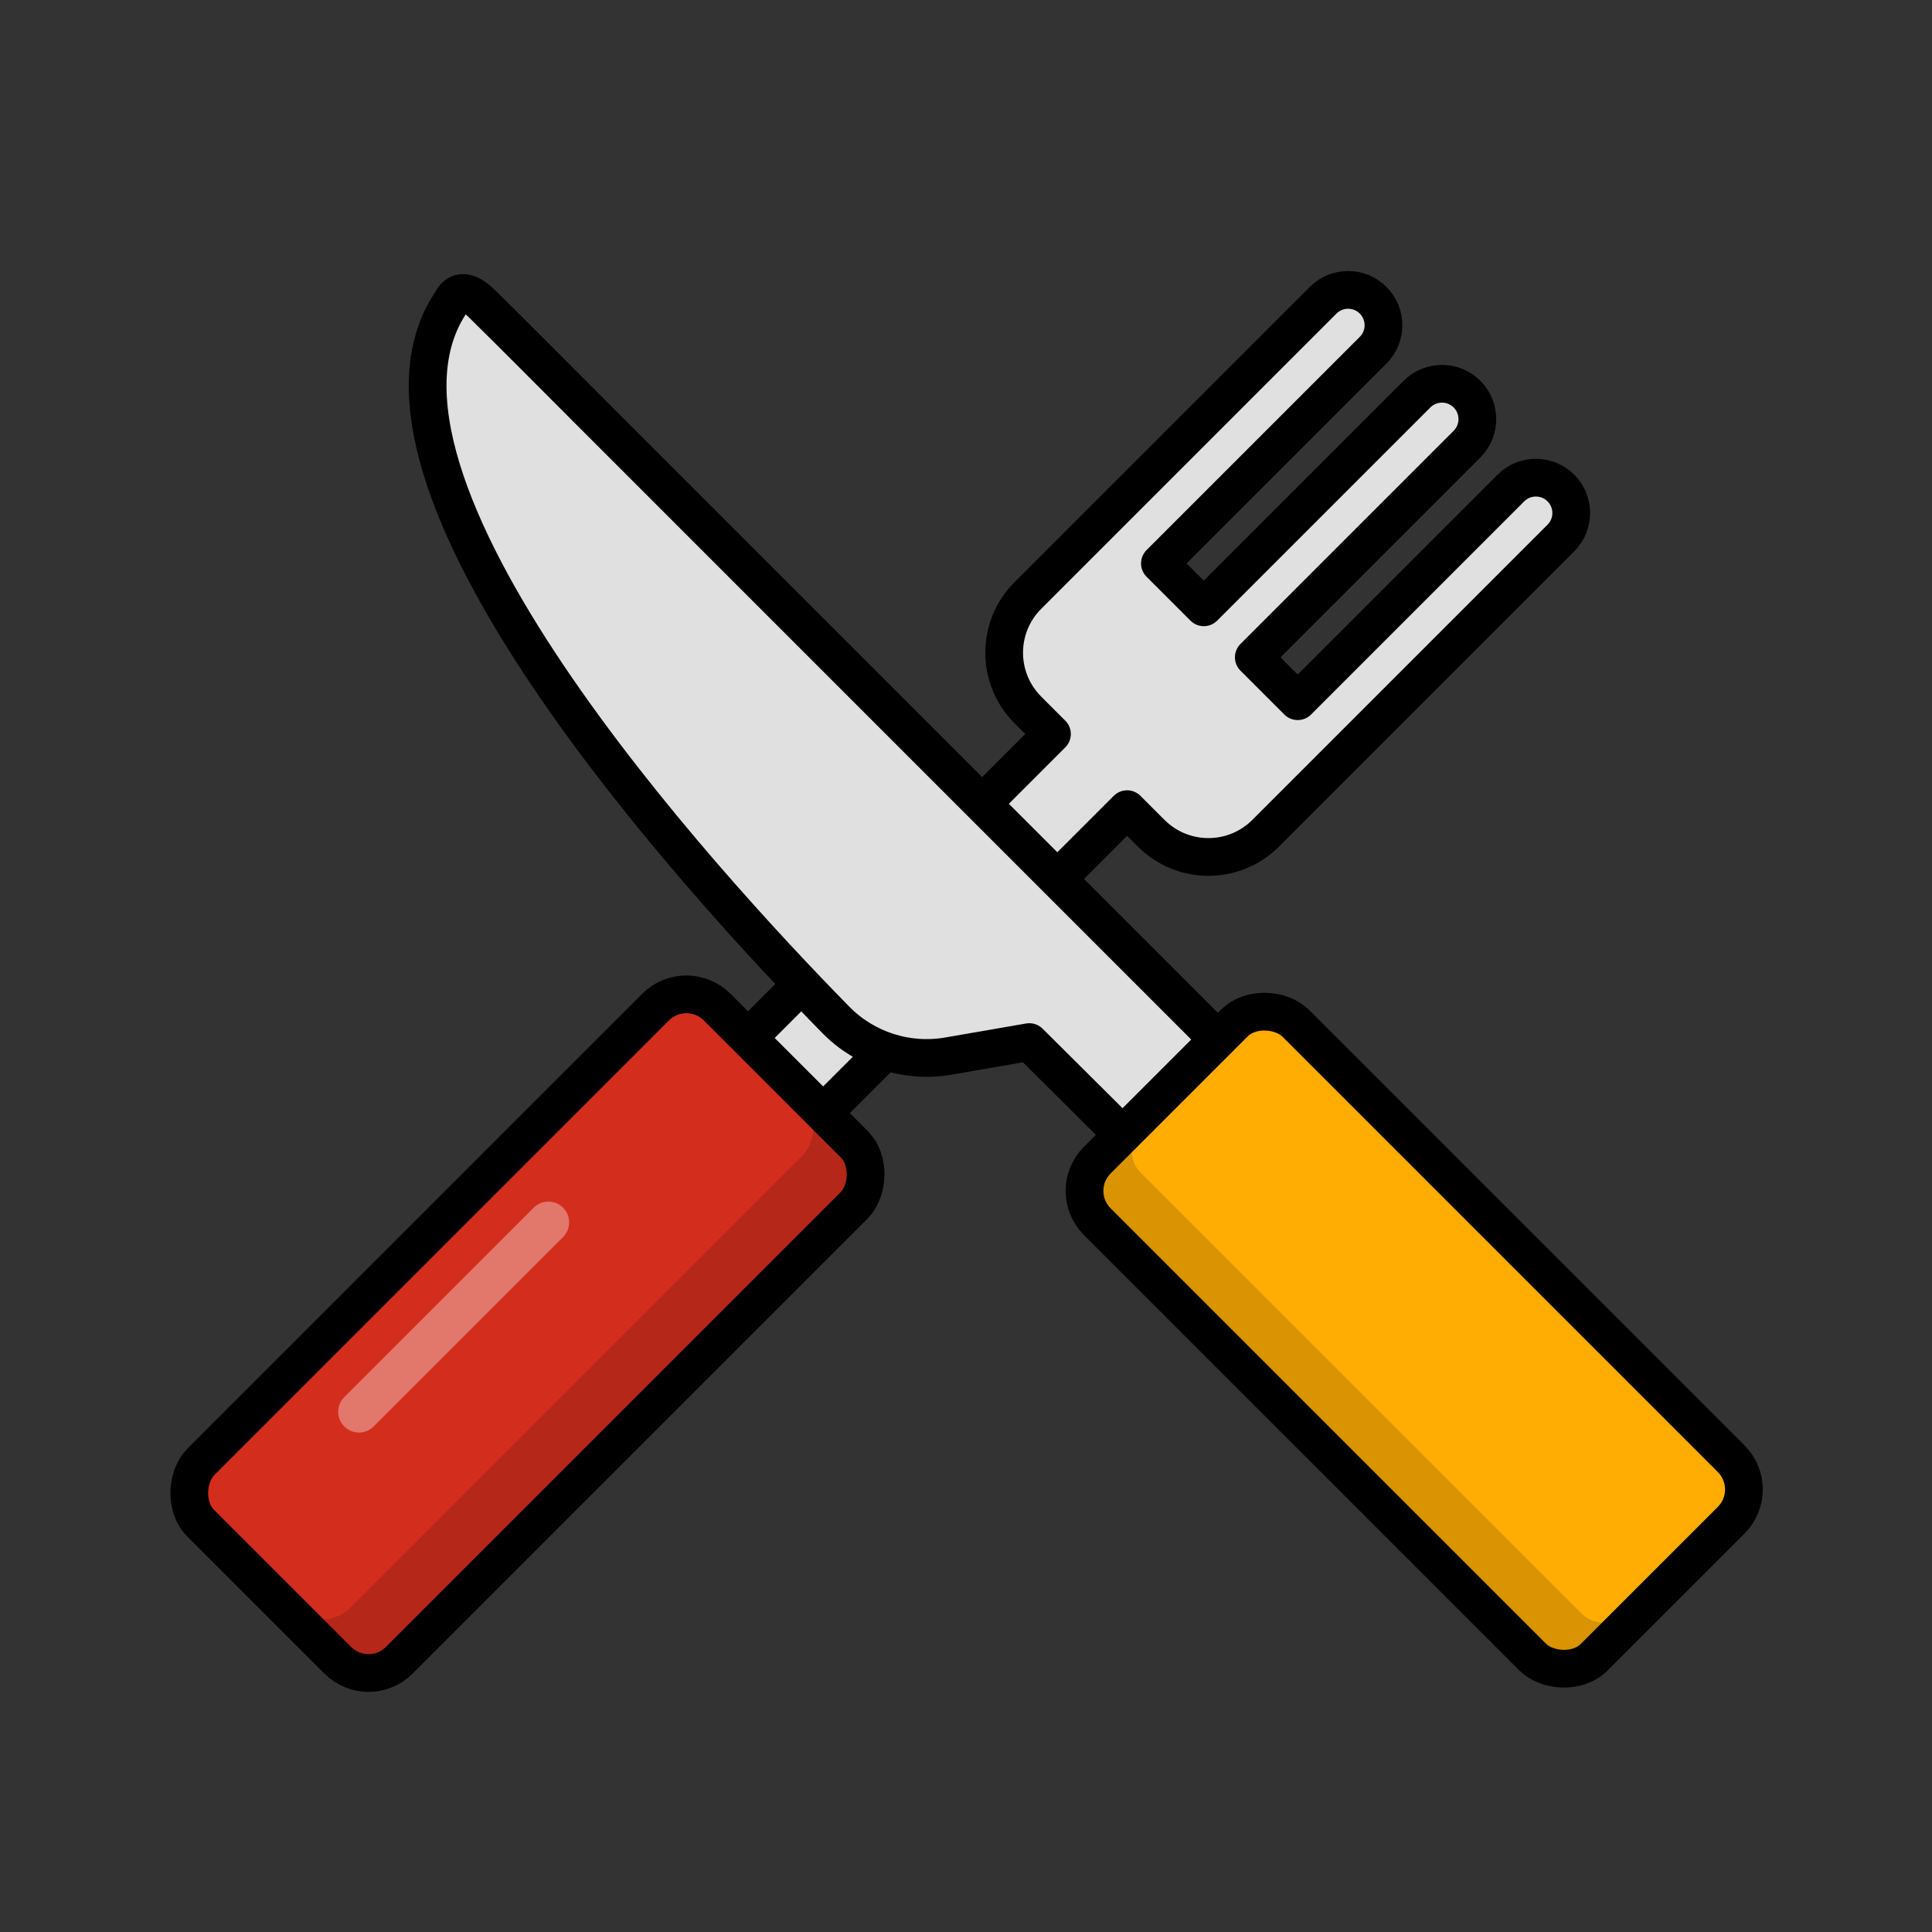 <?xml version="1.0" encoding="UTF-8"?>
<svg xmlns="http://www.w3.org/2000/svg" id="b" data-name="Layer 1" width="512" height="512" viewBox="0 0 512 512">
  <rect x="0" y="0" width="512" height="512" fill="#333333" stroke="none"/>
  <g>
    <g>
      <path d="m413.65,129.329h0c-3.658-3.658-9.59-3.658-13.248,0l-56.498,56.498-11.634-11.634,56.498-56.498c3.658-3.658,3.658-9.59,0-13.248s-9.59-3.658-13.248,0l-56.498,56.498-11.634-11.634,56.498-56.498c3.658-3.658,3.658-9.59,0-13.248h0c-3.658-3.658-9.59-3.658-13.248,0l-78.241,78.241c-8.377,8.377-8.377,21.958,0,30.335l6.382,6.382-198.487,198.487,19.912,19.912,198.487-198.487,6.382,6.382c8.377,8.377,21.958,8.377,30.335,0l78.241-78.241c3.658-3.658,3.658-9.59,0-13.248Z" fill="#e0e0e0" stroke="#000" stroke-linecap="round" stroke-linejoin="round" stroke-width="10"></path>
      <line x1="156.518" y1="316.785" x2="95.124" y2="378.179" fill="none" stroke="#000" stroke-linecap="round" stroke-linejoin="round" stroke-width="10"></line>
    </g>
    <g>
      <path d="m221.501,270.275c-35.916-36.607-133.833-143.489-101.845-190.334.157-.316.32-.616.5-.865,0,0,0,0,0-.001h0c1.655-2.283,4.269-1.828,7.504,1.354,9.19,9.04,18.255,18.207,27.371,27.323,46.095,46.094,68.371,68.371,114.463,114.467,54.332,54.337,105.071,105.058,159.387,159.411,8.756,8.762,9.613,18.68,2.468,26.467-7.17,7.814-17.938,8.336-25.901.475-24.578-24.262-30.578-30.457-55.002-54.876-20.963-20.958-56.617-56.668-77.67-77.536l-21.448,3.714c-10.917,1.891-22.068-1.691-29.827-9.6Z" fill="#e0e0e0" stroke="#000" stroke-linecap="round" stroke-linejoin="round" stroke-width="10"></path>
      <rect x="337.596" y="262.031" width="74.367" height="186.264" rx="11.524" ry="11.524" transform="translate(-141.367 369.034) rotate(-45)" fill="#ffad03" stroke="#000" stroke-linecap="round" stroke-linejoin="round" stroke-width="10"></rect>
      <path d="m423.57,438.081l13.441-13.441c-5.753,5.753-13.687,7.147-17.72,3.114l-117.102-117.102c-4.033-4.033-2.64-11.967,3.114-17.72l-13.441,13.441c-5.753,5.753-7.147,13.687-3.113,17.72l117.102,117.102c4.033,4.033,11.967,2.64,17.72-3.114Z" opacity=".15" stroke-width="0"></path>
    </g>
  </g>
  <rect x="102.592" y="256.694" width="74.367" height="193.491" rx="11.524" ry="11.524" transform="translate(290.859 4.684) rotate(45)" fill="#d32e1d" stroke="#000" stroke-linecap="round" stroke-linejoin="round" stroke-width="10"></rect>
  <line x1="95.124" y1="374.139" x2="145.327" y2="323.936" fill="#d32e1d" opacity=".35" stroke="#fff" stroke-linecap="round" stroke-linejoin="round" stroke-width="11"></line>
  <path d="m224.061,300.906l-13.441-13.441c5.753,5.753,6.565,14.269,1.813,19.02l-119.612,119.612c-4.752,4.752-13.267,3.94-19.02-1.813l13.441,13.441c5.753,5.753,14.269,6.565,19.02,1.813l119.612-119.612c4.752-4.752,3.94-13.267-1.813-19.02Z" opacity=".15" stroke-width="0"></path>
</svg>
